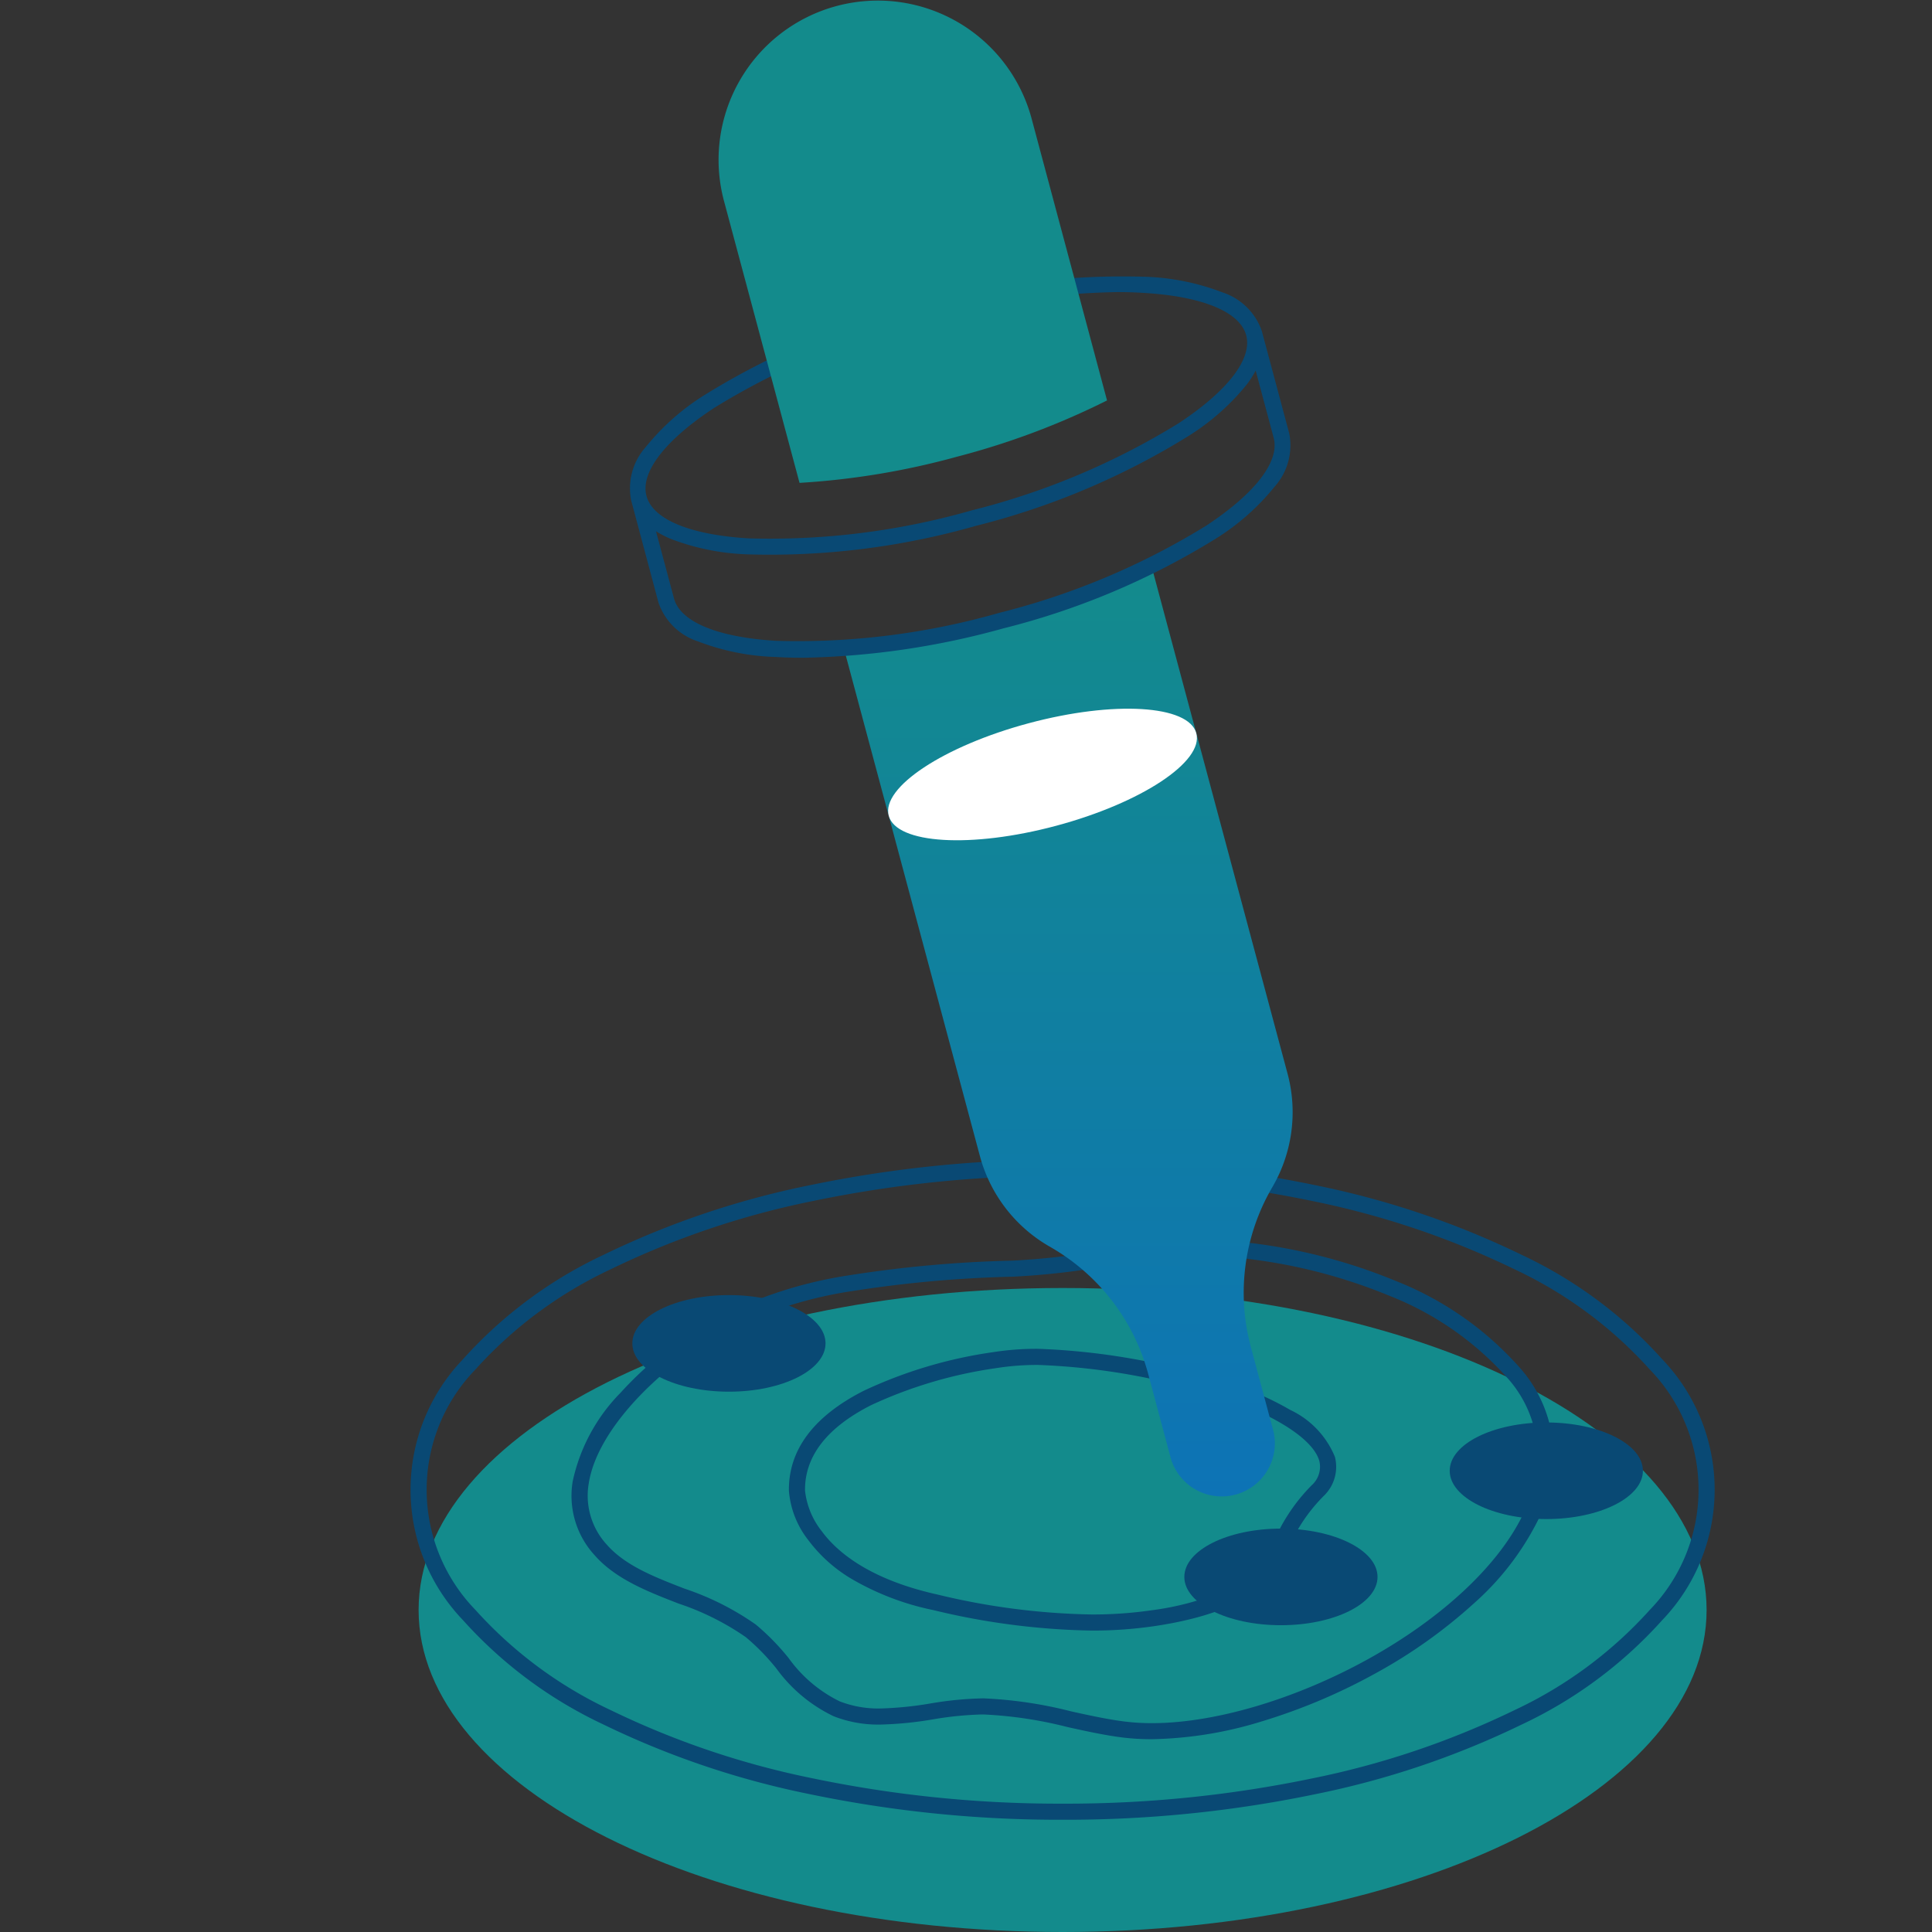 <svg xmlns="http://www.w3.org/2000/svg" xmlns:xlink="http://www.w3.org/1999/xlink" width="120" height="120" viewBox="0 0 120 120"><rect x="0" y="0" width="120" height="120" fill="#333333" stroke="none"/><defs><linearGradient id="a" x1="0.5" x2="0.5" y2="1" gradientUnits="objectBoundingBox"><stop offset="0" stop-color="#138b8c"/><stop offset="1" stop-color="#0d73b6"/></linearGradient></defs><g transform="translate(25)"><rect width="120" height="120" transform="translate(-25)" fill="none"/><path d="M1,100c0,11.046,17.909,20,40,20s40-8.954,40-20S63.091,80,41,80,1,88.954,1,100" fill="#138b8c"/><path d="M41,72.028A75.941,75.941,0,0,1,56.674,73.61a53.528,53.528,0,0,1,12.835,4.328,27.254,27.254,0,0,1,8.73,6.482,11.708,11.708,0,0,1,0,16.215,27.255,27.255,0,0,1-8.73,6.482,53.529,53.529,0,0,1-12.835,4.328A75.935,75.935,0,0,1,41,113.028a75.932,75.932,0,0,1-15.673-1.583,53.53,53.53,0,0,1-12.835-4.328,27.257,27.257,0,0,1-8.731-6.482,11.708,11.708,0,0,1,0-16.215,27.255,27.255,0,0,1,8.731-6.482A53.53,53.53,0,0,1,25.327,73.61,75.938,75.938,0,0,1,41,72.028Zm0,40a74.935,74.935,0,0,0,15.467-1.561,52.533,52.533,0,0,0,12.594-4.244,26.276,26.276,0,0,0,8.414-6.233,10.716,10.716,0,0,0,0-14.924,26.274,26.274,0,0,0-8.414-6.233,52.533,52.533,0,0,0-12.594-4.244A74.94,74.94,0,0,0,41,73.028a74.938,74.938,0,0,0-15.466,1.561,52.534,52.534,0,0,0-12.594,4.244,26.276,26.276,0,0,0-8.414,6.233,10.715,10.715,0,0,0,0,14.924,26.277,26.277,0,0,0,8.414,6.233,52.536,52.536,0,0,0,12.594,4.244A74.932,74.932,0,0,0,41,112.028Zm8.9-35h0a21.111,21.111,0,0,1,2.435.136,34.36,34.36,0,0,1,9.365,2.4,20.184,20.184,0,0,1,7.57,5.244,8.365,8.365,0,0,1,1.323,9.484,17.167,17.167,0,0,1-4.035,5.287,31.652,31.652,0,0,1-6.122,4.355,36.325,36.325,0,0,1-7.047,2.979,24.463,24.463,0,0,1-6.834,1.112,14.683,14.683,0,0,1-1.783-.1c-1.137-.14-2.315-.4-3.455-.651a25.735,25.735,0,0,0-5.241-.786H36a21.142,21.142,0,0,0-3.064.307,22.415,22.415,0,0,1-3.253.321,7.6,7.6,0,0,1-2.9-.515,9.408,9.408,0,0,1-3.553-2.958,13.739,13.739,0,0,0-1.907-1.957A16.411,16.411,0,0,0,17.147,99.6c-1.926-.748-3.918-1.521-5.219-3.009A5.451,5.451,0,0,1,10.573,92a11.2,11.2,0,0,1,2.97-5.494,22.642,22.642,0,0,1,4.884-4.046A26.64,26.64,0,0,1,27.81,79.2a76.013,76.013,0,0,1,10.072-.9,46.9,46.9,0,0,0,5.617-.628A41.783,41.783,0,0,1,49.9,77.028Zm-3.346,30c3.9,0,8.9-1.483,13.4-3.966,4.7-2.6,8.243-5.943,9.732-9.184a7.337,7.337,0,0,0-1.173-8.415,19.2,19.2,0,0,0-7.2-4.974,33.348,33.348,0,0,0-9.089-2.33,20.123,20.123,0,0,0-2.32-.13h0a40.407,40.407,0,0,0-6.25.629,47.668,47.668,0,0,1-5.733.639,75.115,75.115,0,0,0-9.935.886,25.673,25.673,0,0,0-9.035,3.128c-3.2,1.944-6.875,5.538-7.385,8.838a4.491,4.491,0,0,0,1.12,3.788c1.139,1.3,2.931,2,4.828,2.735A17.127,17.127,0,0,1,21.94,100.9a14.7,14.7,0,0,1,2.049,2.094,8.515,8.515,0,0,0,3.168,2.681,6.625,6.625,0,0,0,2.523.442,21.677,21.677,0,0,0,3.106-.311,21.573,21.573,0,0,1,3.3-.318,26.48,26.48,0,0,1,5.448.809c1.168.258,2.272.5,3.362.635A13.684,13.684,0,0,0,46.555,107.028Zm-7.063-23.25h0A42.434,42.434,0,0,1,51.55,85.986a17.7,17.7,0,0,1,3.581,1.583,5.552,5.552,0,0,1,2.783,2.92,2.5,2.5,0,0,1-.7,2.431A10.331,10.331,0,0,0,54.9,96.477c-.87,2.332-3.645,3.857-8.249,4.532a26.6,26.6,0,0,1-3.835.269,44.551,44.551,0,0,1-9.848-1.273,16.681,16.681,0,0,1-5.09-1.946,9.219,9.219,0,0,1-2.693-2.426A5.675,5.675,0,0,1,24,92.583c-.025-2.533,1.539-4.62,4.649-6.2a28.167,28.167,0,0,1,8.049-2.4A17.307,17.307,0,0,1,39.492,83.778Zm3.326,16.5a25.6,25.6,0,0,0,3.69-.258A17.469,17.469,0,0,0,51,98.828a5.138,5.138,0,0,0,2.963-2.7,11.212,11.212,0,0,1,2.514-3.881,1.538,1.538,0,0,0,.472-1.493c-.452-1.647-3.731-3.212-5.692-3.811a41.492,41.492,0,0,0-11.765-2.164h0a16.308,16.308,0,0,0-2.632.2,27.587,27.587,0,0,0-7.759,2.3c-2.742,1.392-4.122,3.175-4.1,5.3a4.927,4.927,0,0,0,1.042,2.53c1.348,1.824,3.819,3.18,7.146,3.921A43.613,43.613,0,0,0,42.818,100.278Z" fill="#094974"/><path d="M71.044,88.352c3.314,0,6,1.343,6,3s-2.686,3-6,3-6-1.343-6-3,2.687-3,6-3M48.561,97.945c0,1.657,2.686,3,6,3s6-1.343,6-3-2.687-3-6-3-6,1.344-6,3M14.275,83.44c0,1.657,2.686,3,6,3s6-1.343,6-3-2.686-3-6-3-6,1.343-6,3" fill="#094974"/><path d="M27.411,40.259,35.865,71.81a9.226,9.226,0,0,0,4.3,5.6l.119.069a12.951,12.951,0,0,1,6.034,7.864l1.42,5.3a3.3,3.3,0,0,0,6.37-1.7l-1.417-5.289a12.988,12.988,0,0,1,1.3-9.856l.061-.105a9.229,9.229,0,0,0,.922-7L46.517,35.14a52.893,52.893,0,0,1-9.325,3.411,52.916,52.916,0,0,1-9.781,1.708" fill="url(#a)"/><path d="M24.872,40.855q-.888,0-1.719-.05a14.64,14.64,0,0,1-4.8-.967A3.85,3.85,0,0,1,15.9,37.432l-1.7-6.363,0-.006a3.849,3.849,0,0,1,.919-3.31,14.636,14.636,0,0,1,3.677-3.24,46.507,46.507,0,0,1,13.156-5.551h0a46.507,46.507,0,0,1,14.17-1.771,14.639,14.639,0,0,1,4.8.967,3.85,3.85,0,0,1,2.451,2.4v0l1.706,6.369a3.849,3.849,0,0,1-.919,3.31,14.636,14.636,0,0,1-3.677,3.24,46.506,46.506,0,0,1-13.156,5.551A49.62,49.62,0,0,1,24.872,40.855ZM15.746,33l1.117,4.169c.39,1.455,2.7,2.415,6.35,2.634a45.516,45.516,0,0,0,13.851-1.738,45.5,45.5,0,0,0,12.864-5.42c3.048-2.012,4.572-4,4.181-5.456l-1.117-4.17a6.421,6.421,0,0,1-.543.851,14.639,14.639,0,0,1-3.677,3.24,46.509,46.509,0,0,1-13.156,5.551,46.5,46.5,0,0,1-14.169,1.771,14.637,14.637,0,0,1-4.8-.967A6.419,6.419,0,0,1,15.746,33ZM44.388,18.142A48.57,48.57,0,0,0,32.2,19.929h0a45.5,45.5,0,0,0-12.864,5.42c-3.048,2.012-4.572,4-4.181,5.456s2.7,2.415,6.349,2.634A45.5,45.5,0,0,0,35.357,31.7a45.5,45.5,0,0,0,12.864-5.42c3.046-2.011,4.57-4,4.183-5.453v0h0c-.391-1.455-2.7-2.414-6.349-2.633C45.517,18.158,44.961,18.142,44.388,18.142Z" fill="#094974"/><path d="M39.066,7.333A9.89,9.89,0,0,0,19.96,12.452l4.7,17.54a47.393,47.393,0,0,0,9.8-1.63,47.443,47.443,0,0,0,9.3-3.49Z" fill="#138b8c"/><path d="M49.305,45.545c.471,1.759-3.424,4.33-8.7,5.744S30.67,52.423,30.2,50.665s3.424-4.331,8.7-5.745,9.935-1.134,10.406.625" fill="#fff"/></g></svg>